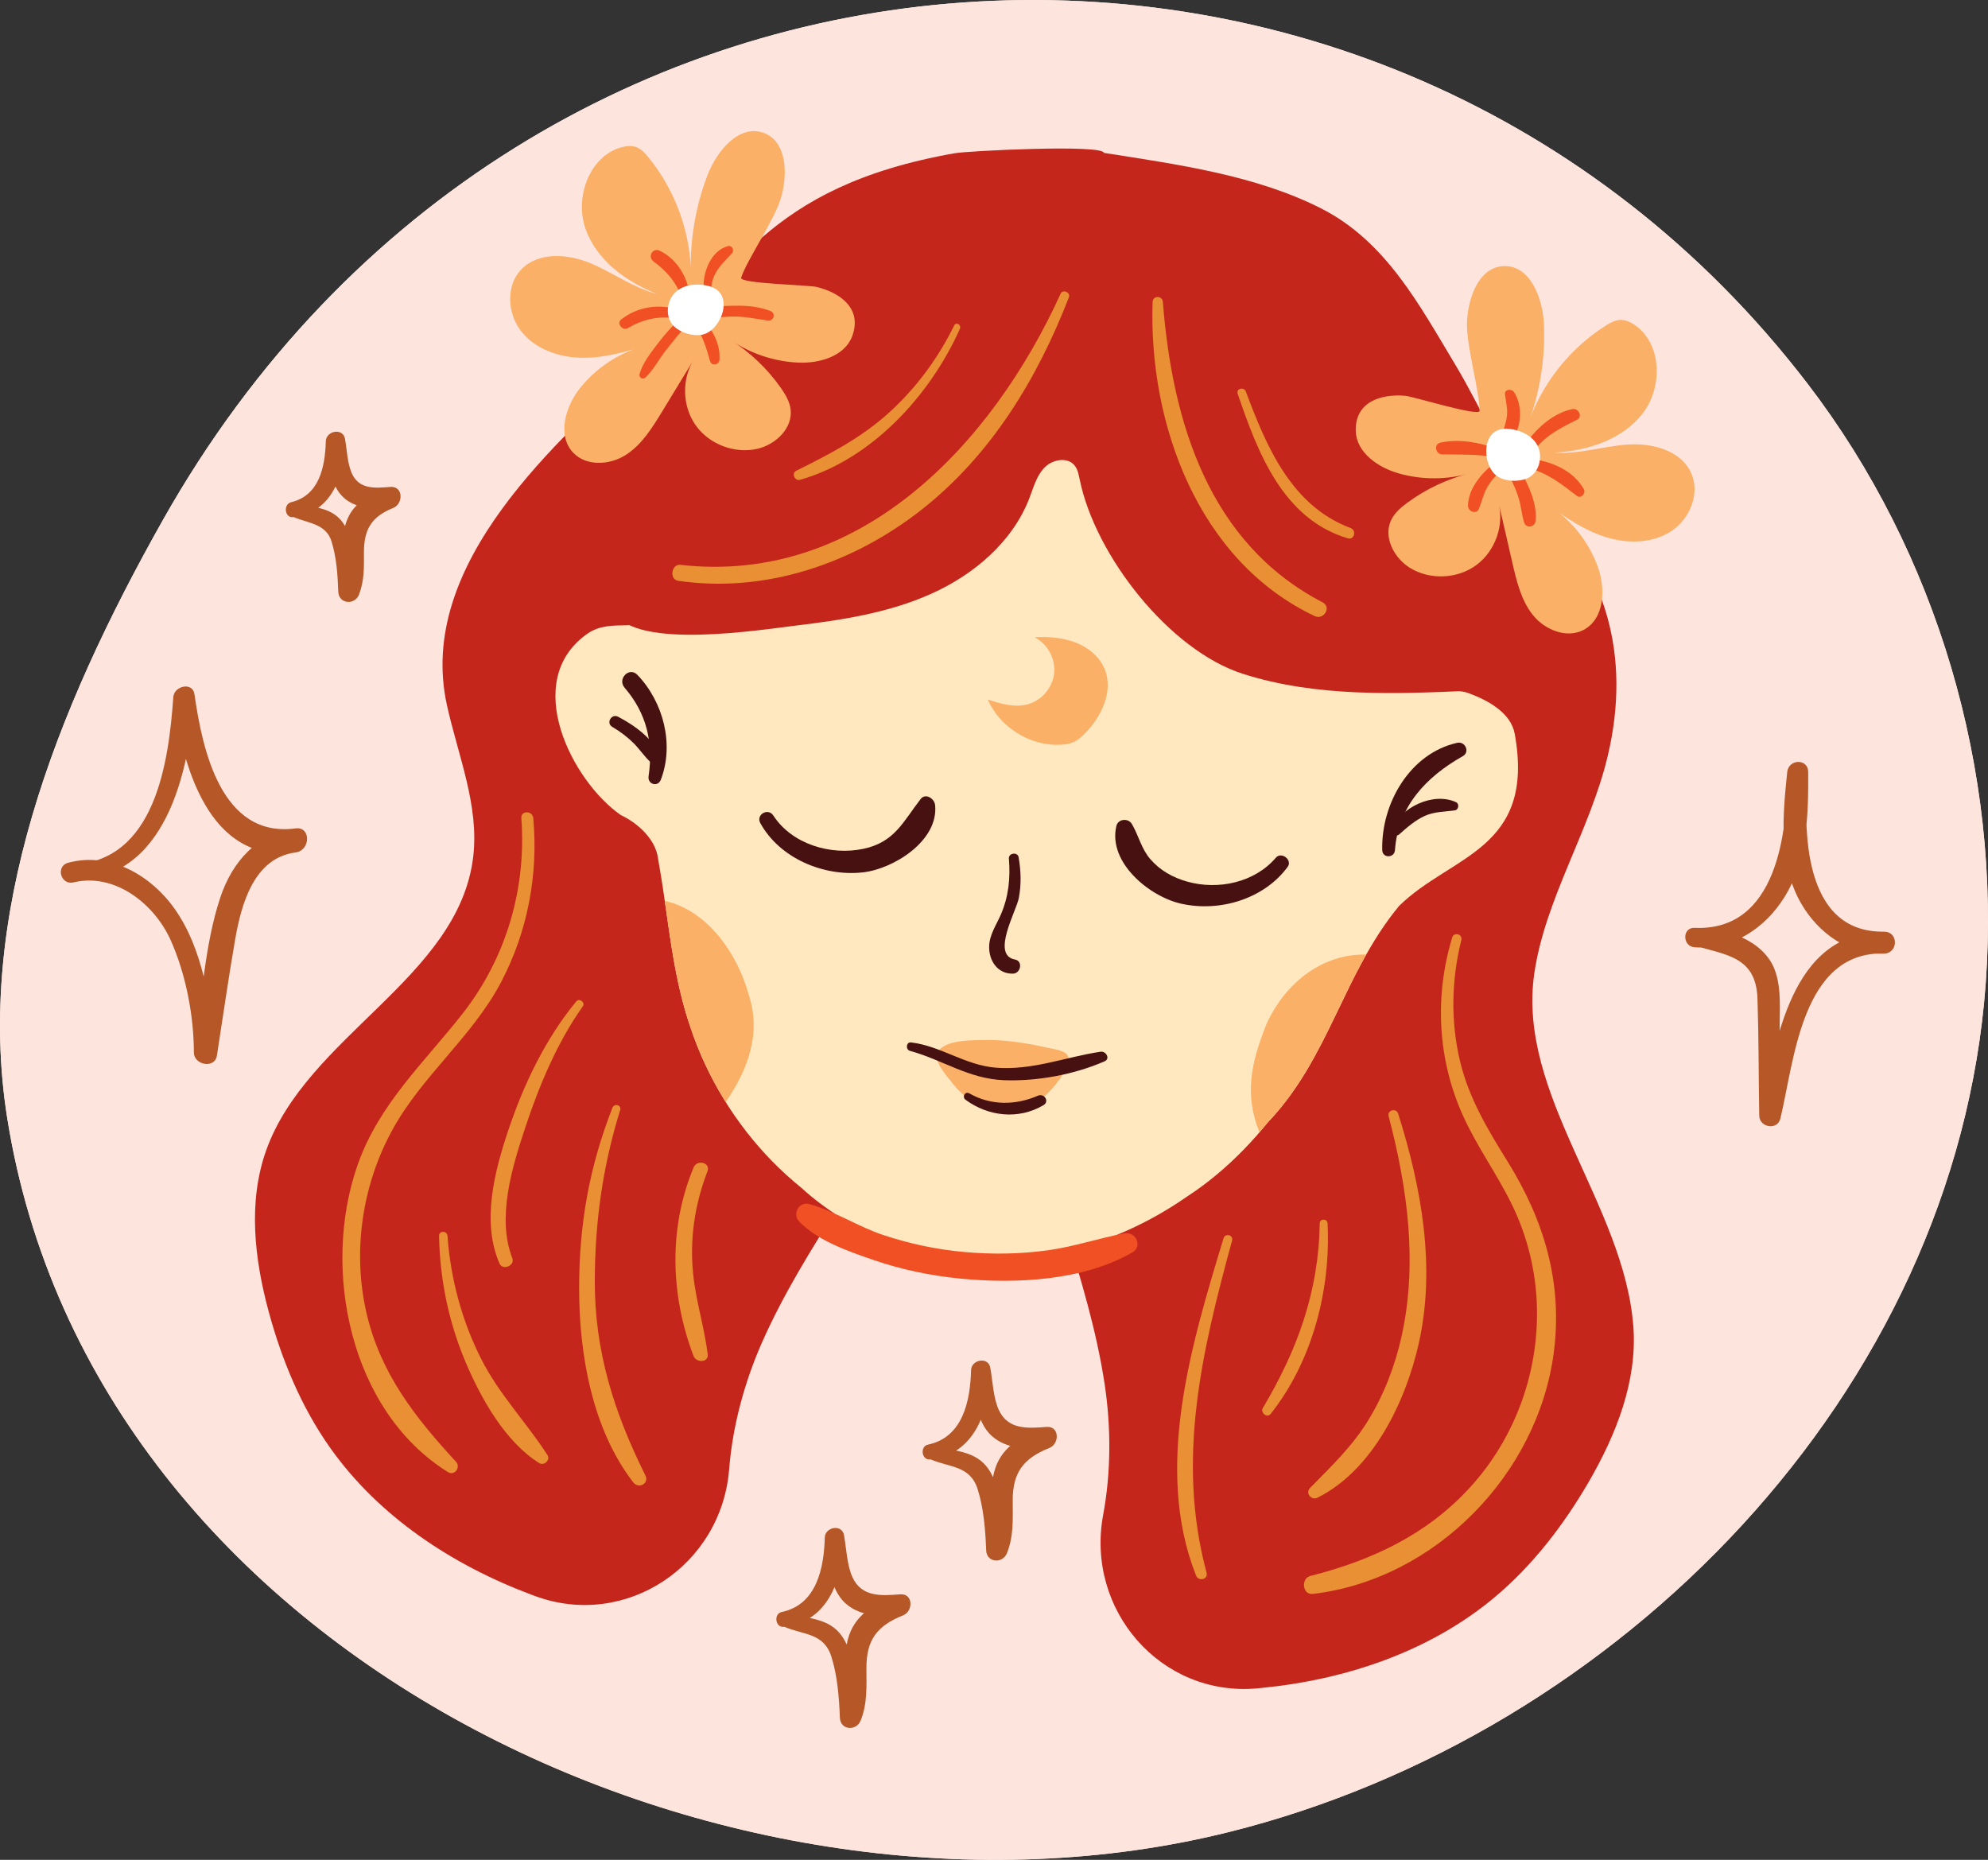 <?xml version="1.0" encoding="utf-8"?>
<!-- Generator: Adobe Illustrator 26.1.0, SVG Export Plug-In . SVG Version: 6.00 Build 0)  -->
<svg version="1.1" xmlns="http://www.w3.org/2000/svg" xmlns:xlink="http://www.w3.org/1999/xlink" x="0px" y="0px"
	 viewBox="0 0 453.19 423.97" style="enable-background:new 0 0 453.19 423.97;" xml:space="preserve">
<rect x="0" y="0" width="453.19" height="423.97" fill="#333333" stroke="none"/>
<style type="text/css">
	.st0{fill:#FFFFFF;}
	.st1{fill:#FDE5DE;}
	.st2{fill:#F36E39;}
	.st3{fill:#FFE8BF;}
	.st4{fill:#481111;}
	.st5{fill:#D25C4A;}
	.st6{fill:#FEBC11;}
	.st7{fill:#B55727;}
	.st8{fill:#FBB067;}
	.st9{fill:#F05023;}
	.st10{fill:#C5261C;}
	.st11{fill:#E98F34;}
	.st12{clip-path:url(#SVGID_00000106853901011651518240000002197369616096642463_);}
	.st13{clip-path:url(#SVGID_00000018234732067992145590000003476162633697195407_);}
	.st14{fill:#E7A835;}
	.st15{clip-path:url(#SVGID_00000014614088721223260390000006772760183697274540_);}
	.st16{clip-path:url(#SVGID_00000091005087109167202860000004010434138481411978_);}
	.st17{clip-path:url(#SVGID_00000098217310286474735000000011748242996709033347_);}
	.st18{clip-path:url(#SVGID_00000026160275635183614620000015580319887601003651_);}
	.st19{clip-path:url(#SVGID_00000149374672300409099000000015375579932520924062_);}
	.st20{clip-path:url(#SVGID_00000026153428661841027160000000612816752098052775_);}
	.st21{fill:#F3CFDB;}
	.st22{fill:#684380;}
	.st23{fill:#C66AAA;}
	.st24{clip-path:url(#SVGID_00000080896042273719854140000016648638260070230457_);}
	.st25{clip-path:url(#SVGID_00000163764780464636170640000013685528800203769777_);}
	.st26{clip-path:url(#SVGID_00000145032448469290305770000008209098581886820535_);}
	.st27{clip-path:url(#SVGID_00000161603733728460739520000015251373288667324804_);}
</style>
<g id="Bg">
</g>
<g id="Graphic">
	<g id="Virgo_00000176728054402331795060000011900795251226446752_">
		<path id="Circle_00000156560886181374088070000002361888283805235375_" class="st1" d="M1.64,254.82
			c-7.3-46.04,10.79-92.44,35.46-136.21C120.33-29.1,315.8-38.11,412.05,87.46c29.59,38.6,44.16,88.24,40.62,136.72
			c-6.82,93.42-83.7,171.33-172.57,193.46C167.15,445.78,21.19,378.1,1.64,254.82z"/>
		<g id="Woman_00000180349314019799253800000002083090214641337997_">
			<path class="st10" d="M248.73,58.84c0.39-4.38,3.57-20.16,2.93-23.99c-0.33-1.99-30.97-0.46-34.02,0.08
				c-43.29,7.65-50.41,28.02-70.17,46.53c-20.2,18.92-52.75,46.9-45.58,79.31c2.54,11.49,7.38,22.89,5.98,34.58
				c-3.31,27.58-37.95,40.79-47.22,66.97c-4.16,11.74-2.64,24.76,0.63,36.78c2.99,11,7.43,21.7,14.03,31.01
				c11.1,15.66,27.86,26.68,45.84,33.42c0.29,0.11,0.58,0.22,0.87,0.32c20.66,7.58,42.46-6.99,44.2-28.93
				c0.78-9.89,3.51-19.86,7.46-28.83c9.73-22.07,25.6-40.97,35.71-62.86c7.56-16.38,11.74-34.09,15.75-51.68
				C235.08,147.83,244.78,103.59,248.73,58.84z"/>
			<path class="st10" d="M372.34,302.34c-2.12-27.81-26.57-52.8-22.58-80.42c2.47-17.04,12.77-32.69,16.77-49.7
				c5.43-23.11-0.71-42.16-15.33-57.43c-8.2-8.57-13.31-21.46-19.39-31.56c-8.2-13.63-15.82-28.12-30.45-35.62
				c-15.08-7.72-33.19-10.15-49.69-12.76c-1.55,2.98-7.17,17.41-7.83,21.15c-7.87,44.44-10.05,89.88-11.84,134.89
				c-0.72,18.11-1.31,36.38,1.72,54.24c4.05,23.88,14.44,46.33,18.08,70.28c1.48,9.73,1.51,20.11-0.32,29.91
				c-4.05,21.74,13.2,41.55,35.12,39.56c0.31-0.03,0.62-0.06,0.93-0.09c19.11-1.86,38.18-8.2,52.98-20.5
				c8.79-7.31,15.88-16.54,21.64-26.43C368.42,327.05,373.29,314.81,372.34,302.34z"/>
			<path class="st3" d="M150.76,139.75c-4.49,5.05-11.31,0.8-16.9,4.74c-15.25,10.77-3.37,33.69,7.68,41.32
				c4.01,1.9,7.96,5.62,8.47,9.92c1.97,10.8,2.77,21.5,5.48,32.06c0.54,2.11,1.16,4.22,1.88,6.32c3.77,11.4,10.23,21.98,18.62,30.57
				c2.1,2.15,4.32,4.17,6.65,6.06c11.75,10.7,26.98,16.16,42.47,16.45c3.1,0.06,6.21-0.09,9.31-0.44
				c10.41-1.21,20.41-4.63,29.44-9.74c2.26-1.28,4.46-2.66,6.59-4.14c4.77-3.09,9.09-6.73,13.03-10.77
				c1.97-2.02,3.84-4.15,5.63-6.35c13.89-14.57,17.13-33.89,29.84-49.24c11.79-11.62,31.14-12.74,26.35-39.23
				c-0.87-4.8-6.08-7.65-10.63-9.31c-2.79-1.02-9.62-0.29-11.07-2.57c-2.94-4.63-3.5-18.05-4.13-23.28
				c-3.86-32.18-30.35-52.54-60.5-59.17c-21.52-4.73-46.51-4.83-67.01,4.88c-11.78,5.58-21.11,15.32-27.31,26.68
				c-2.75,5.03-5.21,10.22-7.14,15.61c-2.39,6.66-1.77,13.86-6.61,19.51C150.84,139.66,150.8,139.71,150.76,139.75z"/>
			<g>
				<path class="st9" d="M182.17,278.44c4.25,4.43,11.22,6.8,16.93,8.78c6.37,2.2,13.03,3.57,19.73,4.24
					c12.55,1.26,28.17,0.51,39.32-5.97c2.42-1.41,0.73-4.81-1.82-4.33c-5.83,1.1-11.44,3.01-17.34,3.84
					c-6.4,0.9-12.92,0.98-19.35,0.39c-6.17-0.56-12.26-1.87-18.14-3.8c-5.84-1.92-11.16-5.49-17.02-7.11
					C182.16,273.84,180.55,276.75,182.17,278.44L182.17,278.44z"/>
			</g>
			<path class="st10" d="M181.32,142.62c10.59-1.26,21.3-2.91,31.03-7.29c9.73-4.38,18.49-11.83,22.32-21.79
				c0.93-2.43,1.62-5.08,3.43-6.95c1.81-1.87,5.26-2.5,6.88-0.47c0.72,0.9,0.92,2.1,1.16,3.23c3.53,17.28,20.4,38.9,37.2,44.26
				s34.85,4.61,52.47,3.82c1.52-7.72-2.18-24.46-5.04-31.79c-6.32-16.23-15.02-31.53-25.76-45.25c-3.63-4.64-7.55-9.15-12.38-12.52
				c-5.53-3.85-12.03-6.05-18.52-7.86c-23.54-6.6-48.64-8.85-72.53-3.65c-5.91,1.29-11.76,3.03-17.21,5.66
				c-14.13,6.81-24.97,19.31-31.99,33.34c-3.71,7.43-17.14,36.59-12.23,44.41C145.39,148.09,173.35,143.57,181.32,142.62z"/>
			<g>
				<path class="st11" d="M118.85,186.48c1.18,16.04-3.43,31.86-13.38,44.56c-8.9,11.36-19.09,20.61-23.98,34.61
					c-8.24,23.61-1.78,55.99,20.65,69.94c1.49,0.92,2.95-1.13,1.82-2.36c-9.31-10.1-17.2-20.11-20.39-33.82
					c-3.28-14.08-1.03-29.3,5.93-41.94c6.76-12.29,18.21-21.16,24.75-33.62c6.03-11.49,8.48-24.46,7.32-37.35
					C121.41,184.76,118.72,184.72,118.85,186.48L118.85,186.48z"/>
			</g>
			<g>
				<path class="st11" d="M100.09,281.74c0.19,9.96,2.2,19.71,6.1,28.89c3.49,8.2,8.97,18.03,16.73,22.89
					c1.14,0.71,2.6-0.72,1.86-1.86c-4.86-7.53-10.98-13.76-15.09-21.88c-4.43-8.76-6.96-18.27-7.68-28.04
					C101.92,280.52,100.06,280.49,100.09,281.74L100.09,281.74z"/>
			</g>
			<g>
				<path class="st11" d="M131.39,228.26c-7.02,8.48-11.99,18.9-15.48,29.29c-3.16,9.4-6.2,20.95-2.03,30.5
					c0.71,1.64,3.57,0.46,2.91-1.23c-3.58-9.24-0.06-20.69,2.9-29.63c3.18-9.63,7.28-19.47,13.17-27.79
					C133.47,228.53,132.07,227.44,131.39,228.26L131.39,228.26z"/>
			</g>
			<g>
				<path class="st11" d="M139.61,252.53c-5.29,13.54-7.58,26.52-7.59,41.07c-0.01,15.02,2.95,32.16,12.34,44.32
					c1.23,1.59,3.69,0.28,2.75-1.61c-7.11-14.3-11.58-28.26-11.52-44.41c0.05-13.51,1.8-25.97,5.79-38.88
					C141.72,251.87,140.03,251.46,139.61,252.53L139.61,252.53z"/>
			</g>
			<g>
				<path class="st11" d="M158.11,266.14c-5.73,13.81-5.29,29.08,0,42.99c0.6,1.57,3.47,1.55,3.22-0.44
					c-0.77-6.14-2.67-12.03-3.31-18.2c-0.83-8.11,0.35-15.88,3.25-23.48C162.03,265.01,158.9,264.23,158.11,266.14L158.11,266.14z"
					/>
			</g>
			<g>
				<path class="st11" d="M331.05,213.71c-4.09,13.49-3.33,27.88,2.52,40.76c3.17,6.98,7.71,13.21,11.07,20.08
					c3.56,7.27,5.5,15.23,5.72,23.32c0.41,15.16-5.04,30.02-15.27,41.22c-9.85,10.78-22.43,16.63-36.37,20.16
					c-2.21,0.56-1.83,4.38,0.55,4.1c27.96-3.3,51.26-27.3,54.92-54.92c2.1-15.86-2.14-30.16-10.46-43.56
					c-4.53-7.29-8.86-14.46-10.88-22.89c-2.19-9.11-1.99-18.62,0.28-27.69C333.47,212.94,331.45,212.38,331.05,213.71L331.05,213.71
					z"/>
			</g>
			<g>
				<path class="st11" d="M316.56,254.47c4.29,16.25,6.63,33.39,2.98,50.01c-1.49,6.76-3.97,13.29-7.58,19.21
					c-3.66,6-8.46,10.55-13.32,15.51c-1.15,1.18,0.3,2.91,1.7,2.21c12.65-6.3,20.11-21.94,23.07-35.08
					c3.94-17.49,0.63-35.65-4.68-52.46C318.29,252.5,316.18,253.06,316.56,254.47L316.56,254.47z"/>
			</g>
			<g>
				<path class="st11" d="M300.85,278.89c-0.24,15.54-5.09,28.85-12.96,42.07c-0.63,1.06,0.96,2.39,1.77,1.36
					c9.52-12.02,13.72-28.27,12.98-43.43C302.57,277.75,300.86,277.74,300.85,278.89L300.85,278.89z"/>
			</g>
			<g>
				<path class="st11" d="M278.93,282.26c-7.27,23.98-15.98,52.3-6.28,76.89c0.57,1.45,2.82,0.92,2.4-0.66
					c-6.95-25.85-1.05-50.5,5.82-75.7C281.22,281.54,279.31,281.02,278.93,282.26L278.93,282.26z"/>
			</g>
			<g>
				<path class="st11" d="M241.79,66.94c-15.63,34.33-45.74,66.46-86.7,61.82c-2.05-0.23-2.56,3.34-0.49,3.64
					c19.85,2.9,39.8-3.91,55.41-16.15c15.89-12.46,26.46-29.88,33.67-48.51C244.09,66.65,242.28,65.88,241.79,66.94L241.79,66.94z"
					/>
			</g>
			<g>
				<path class="st11" d="M217.53,74.17c-3.7,7.56-8.69,14.3-14.93,19.95c-6.37,5.76-13.49,9.41-21.09,13.2
					c-1.15,0.57-0.34,2.4,0.87,2.06c16.37-4.66,29.71-19.33,36.45-34.45C219.21,74.06,217.96,73.29,217.53,74.17L217.53,74.17z"/>
			</g>
			<g>
				<path class="st11" d="M262.75,68.84c-0.94,27.79,10.41,59.04,36.95,71.6c2.07,0.98,3.9-2.03,1.82-3.12
					c-26.01-13.52-34.27-41.14-36.43-68.48C264.98,67.35,262.81,67.32,262.75,68.84L262.75,68.84z"/>
			</g>
			<g>
				<path class="st11" d="M282.15,89.76c4.54,13.33,10.26,28.5,25.07,32.95c1.53,0.46,2.09-1.81,0.65-2.35
					c-13.5-5.04-19.18-18.59-23.87-31.11C283.57,88.11,281.74,88.57,282.15,89.76L282.15,89.76z"/>
			</g>
			<g>
				<path class="st4" d="M173.33,187.65c4.42,8.01,14.42,12.21,23.35,11.22c7-0.77,17.32-7.2,16.49-15.35
					c-0.14-1.44-2.16-2.84-3.3-1.37c-4.01,5.16-5.9,9.85-13.07,11.35c-7.44,1.56-16.24-1.04-20.51-7.59
					C175.1,184.06,172.25,185.7,173.33,187.65L173.33,187.65z"/>
			</g>
			<g>
				<path class="st4" d="M290.84,195.53c-4.83,5.66-13.13,7.42-20.17,5.45c-3.27-0.91-6.2-2.54-8.44-5.13
					c-2.06-2.38-2.66-5.39-4.21-8.02c-0.82-1.39-3.14-1.19-3.53,0.46c-1.97,8.34,7.56,16.11,14.79,17.72
					c8.78,1.96,18.87-1.07,24.26-8.4C294.7,196.05,292.11,194.04,290.84,195.53L290.84,195.53z"/>
			</g>
			<g>
				<path class="st4" d="M150.65,177.73c3.1-8.09,0.54-17.75-5.35-23.89c-1.86-1.94-4.63,0.93-2.92,2.92
					c5.07,5.89,6.6,12.59,5.47,20.2C147.58,178.8,149.98,179.51,150.65,177.73L150.65,177.73z"/>
			</g>
			<g>
				<path class="st4" d="M318,193.79c0.71-9.99,7.16-16.73,15.47-21.42c1.69-0.95,0.52-3.45-1.28-3.04
					c-10.85,2.43-17.37,13.93-17.09,24.47C315.15,195.68,317.87,195.64,318,193.79L318,193.79z"/>
			</g>
			<g>
				<path class="st4" d="M229.99,195.7c0.37,4.49-0.06,8.74-1.89,12.91c-1.01,2.3-2.55,4.52-2.61,7.12
					c-0.08,3.33,1.98,6.32,5.44,6.22c1.77-0.05,2.33-2.87,0.44-3.22c-5.47-1.01,0.29-10.94,0.88-14.01c0.6-3.13,0.5-6.2-0.05-9.33
					C231.98,194.16,229.89,194.44,229.99,195.7L229.99,195.7z"/>
			</g>
			<path class="st8" d="M242.86,240.05c2.6,1.79-2.41,7.6-4.17,9.32c-2.07,2.03-4.76,3.43-7.66,3.75c-0.72,0.08-1.44,0.09-2.16,0.04
				c-4.37-0.29-8.48-2.17-11.24-5.63c-1.75-2.19-4.89-5.53-3.89-7.58c1.48-3.01,8.04-2.81,10.76-2.86c3.21-0.06,6.41,0.28,9.56,0.81
				c1.62,0.27,3.23,0.6,4.84,0.96C240.19,239.16,241.76,239.29,242.86,240.05z"/>
			<g>
				<path class="st4" d="M207.43,239.55c7.51,2.07,13.36,6.37,21.4,6.69c7.55,0.29,16.08-1.28,22.99-4.31
					c1.35-0.59,0.29-2.37-0.92-2.18c-8.07,1.21-15.5,4.29-23.85,3.64c-7.01-0.54-12.55-4.94-19.36-5.76
					C206.57,237.48,206.39,239.26,207.43,239.55L207.43,239.55z"/>
			</g>
			<g>
				<path class="st4" d="M220.1,250.7c5.24,3.84,12.1,4.59,17.78,1.23c1.42-0.84,0.18-2.78-1.26-2.16
					c-5.12,2.22-10.76,2.28-15.66-0.53C219.99,248.69,219.25,250.07,220.1,250.7L220.1,250.7z"/>
			</g>
			<path class="st8" d="M235.83,145.26c2.95,1.49,4.82,4.9,4.48,8.19c-0.34,3.29-2.85,6.25-6.05,7.11c-2.99,0.8-6.15-0.13-9.09-1.1
				c2.75,6.32,9.59,10.61,16.48,10.32c1.17-0.05,2.35-0.22,3.39-0.76c0.8-0.41,1.48-1.03,2.12-1.66c3.93-3.9,6.79-9.84,4.62-14.94
				c-1.21-2.85-3.84-4.93-6.74-6.01c-2.9-1.09-6.06-1.28-9.15-1.16L235.83,145.26z"/>
			<g>
				<path class="st4" d="M139.57,165.7c1.77,1.04,3.4,2.25,4.86,3.7c1.39,1.38,2.47,3.08,3.92,4.38c0.89,0.8,2.6,0.04,2.15-1.25
					c-1.41-4.08-5.93-7.22-9.59-9.14C139.4,162.6,138.08,164.83,139.57,165.7L139.57,165.7z"/>
			</g>
			<g>
				<path class="st4" d="M331.94,182.87c-5.25-2.42-12.67,1.2-14.78,6.29c-0.45,1.08,1.08,1.69,1.8,1.05c1.78-1.58,3.62-3.2,5.8-4.2
					c2.25-1.03,4.55-0.93,6.93-1.29C332.53,184.59,332.7,183.22,331.94,182.87L331.94,182.87z"/>
			</g>
			<path class="st8" d="M334.41,73.73c0.15-5.73,2.68-12.87,8.41-13.07c5.93-0.21,8.86,7.19,9.13,13.12
				c0.36,7.93-0.93,15.94-3.78,23.35c3.1-9.41,9.56-17.67,17.95-22.94c1-0.63,2.09-1.23,3.27-1.27c1.11-0.03,2.18,0.45,3.11,1.06
				c6.35,4.17,6.64,14.17,2.02,20.2c-4.62,6.03-12.58,8.59-20.16,9.01c5.57,0.4,11.05-1.46,16.63-1.85
				c5.57-0.4,12.03,1.27,14.45,6.31c2.24,4.66-0.15,10.64-4.48,13.46c-4.33,2.82-10.01,2.87-14.94,1.32
				c-4.93-1.55-9.26-4.54-13.44-7.58c5.28,3.28,9.43,8.35,11.6,14.17c1.9,5.09,1.64,12.02-3.17,14.57
				c-3.82,2.02-8.76,0.05-11.49-3.29c-2.73-3.35-3.77-7.72-4.74-11.93c-1.06-4.63-2.04-8.87-3.18-13.86
				c1.36,5.18-0.72,11.09-5.03,14.29c-4.3,3.19-10.56,3.47-15.13,0.67c-3.65-2.24-6.16-7.03-4.32-10.89
				c0.78-1.65,2.22-2.89,3.69-3.97c4.29-3.17,9.2-5.48,14.38-6.75c-5.29,1.54-11.01,1.57-16.32,0.06c-4.73-1.34-9.67-4.75-9.81-9.67
				c-0.19-6.6,5.63-8.49,11.24-8.03c1.85,0.15,16.99,4.85,16.99,3.44C337.33,89.47,334.28,78.85,334.41,73.73z"/>
			<path class="st8" d="M177.96,45.35c1.67-5.48,1.51-13.05-3.85-15.05c-5.56-2.07-10.67,4.03-12.8,9.56
				c-2.85,7.41-4.15,15.42-3.78,23.35c0.03-9.91-3.5-19.79-9.79-27.44c-0.75-0.91-1.59-1.83-2.7-2.24
				c-1.05-0.38-2.21-0.26-3.29,0.02c-7.34,1.95-10.78,11.35-8.3,18.53s9.22,12.12,16.29,14.91c-5.42-1.38-10.03-4.87-15.19-7.01
				c-5.16-2.14-11.82-2.59-15.7,1.42c-3.59,3.71-3.21,10.15,0.01,14.19c3.22,4.04,8.59,5.89,13.76,5.97s10.22-1.39,15.14-2.95
				c-6.05,1.45-11.58,4.95-15.48,9.79c-3.41,4.23-5.35,10.89-1.59,14.82c2.98,3.12,8.3,2.82,11.94,0.5
				c3.64-2.32,6.01-6.13,8.26-9.82c2.47-4.06,4.73-7.77,7.4-12.15c-2.92,4.49-2.81,10.75,0.26,15.14c3.07,4.39,8.93,6.63,14.14,5.41
				c4.17-0.97,8.06-4.72,7.54-8.97c-0.22-1.81-1.2-3.44-2.25-4.94c-3.07-4.36-7-8.1-11.51-10.94c4.53,3.13,9.96,4.96,15.46,5.21
				c4.92,0.22,10.68-1.46,12.36-6.08c2.27-6.2-2.66-9.83-8.13-11.17c-1.8-0.44-17.65-0.76-17.21-2.1
				C170.23,59.36,176.47,50.24,177.96,45.35z"/>
			<g>
				<path class="st9" d="M344.34,100.51c2.6-2.65,2.86-8.16,0.77-11.16c-0.54-0.78-2.19-0.63-2.03,0.55
					c0.2,1.56,0.59,3.06,0.47,4.65c-0.13,1.73-0.78,3.18-1.15,4.83C342.14,100.48,343.49,101.37,344.34,100.51L344.34,100.51z"/>
			</g>
			<g>
				<path class="st9" d="M349.47,103c2.65-3.62,6.1-5.36,10-7.3c1.42-0.71,0.38-2.73-1.03-2.44c-4.59,0.93-8.57,4.73-11.07,8.51
					C346.5,103.1,348.56,104.23,349.47,103L349.47,103z"/>
			</g>
			<g>
				<path class="st9" d="M348.45,106.71c4.37,1.1,7.53,3.67,11.04,6.34c0.96,0.73,2.08-0.65,1.56-1.56
					c-2.47-4.34-7.55-6.39-12.3-6.92C347.51,104.42,347.28,106.41,348.45,106.71L348.45,106.71z"/>
			</g>
			<g>
				<path class="st9" d="M344.19,108.78c0.89,1.66,1.62,3.37,2.13,5.19c0.47,1.68,0.6,3.45,1.12,5.11c0.47,1.5,2.47,1.1,2.62-0.35
					c0.39-3.83-1.58-8.11-3.44-11.36C345.72,105.78,343.33,107.18,344.19,108.78L344.19,108.78z"/>
			</g>
			<g>
				<path class="st9" d="M340.91,105.4c-2.99,2.19-6.32,6.04-6.25,9.99c0.02,1.2,1.9,1.92,2.44,0.66c0.68-1.57,0.99-3.24,1.82-4.76
					c0.87-1.58,2.02-2.91,3.4-4.06C343.32,106.39,341.98,104.62,340.91,105.4L340.91,105.4z"/>
			</g>
			<g>
				<path class="st9" d="M341.1,102.25c-4.02-1.45-8.5-2.24-12.74-1.35c-1.54,0.32-1.13,2.64,0.36,2.67c4,0.09,7.87-0.07,11.85,0.6
					C341.83,104.39,342.32,102.69,341.1,102.25L341.1,102.25z"/>
			</g>
			<path class="st0" d="M345.05,97.93c-1.49-0.3-3.17-0.33-4.4,0.58c-2.89,2.13-2.13,7.95,0.5,9.93c1.84,1.39,5.25,1.51,7.3,0.45
				c1.27-0.65,2.14-1.96,2.46-3.36C351.86,101.43,348.85,98.7,345.05,97.93z"/>
			<g>
				<path class="st9" d="M155.48,72.21c-2.03,1.9-3.86,3.88-5.53,6.1c-1.59,2.12-3.45,4.39-4.16,6.98
					c-0.21,0.78,0.76,1.32,1.33,0.78c1.88-1.78,3.13-4.24,4.73-6.28c1.63-2.08,3.32-4.13,5.07-6.12
					C157.79,72.67,156.45,71.3,155.48,72.21L155.48,72.21z"/>
			</g>
			<g>
				<path class="st9" d="M154.31,70.55c-4.33-1.38-9.12-0.53-12.71,2.28c-1.14,0.89,0.32,2.66,1.52,1.97
					c3.48-2.02,6.91-2.8,10.92-2.27C155.21,72.67,155.34,70.88,154.31,70.55L154.31,70.55z"/>
			</g>
			<g>
				<path class="st9" d="M157.16,66.74c-0.63-3.96-3.06-7.79-6.74-9.57c-1.66-0.8-2.88,1.37-1.43,2.44
					c2.75,2.02,4.97,4.44,6.19,7.68C155.66,68.53,157.37,68.04,157.16,66.74L157.16,66.74z"/>
			</g>
			<g>
				<path class="st9" d="M162.16,65.44c0.32-3.44,2.49-5.32,4.69-7.69c0.65-0.7,0.02-1.92-0.95-1.64c-3.8,1.09-5.58,5.69-5.51,9.33
					C160.41,66.6,162.06,66.56,162.16,65.44L162.16,65.44z"/>
			</g>
			<g>
				<path class="st9" d="M161.79,72.47c1.63-0.01,3.24-0.26,4.86-0.31c2.82-0.08,5.55,0.48,8.32,0.91c1.44,0.22,2-1.68,0.61-2.2
					c-4.68-1.74-8.98-1.08-13.79-0.99C160.12,69.9,160.12,72.48,161.79,72.47L161.79,72.47z"/>
			</g>
			<g>
				<path class="st9" d="M158.83,74.68c1.54,2.38,2.26,4.93,3.03,7.62c0.35,1.23,2.06,0.91,2.15-0.29c0.24-3.27-1.29-6.31-3.36-8.74
					C159.8,72.27,158.11,73.58,158.83,74.68L158.83,74.68z"/>
			</g>
			<path class="st0" d="M160.23,64.95c1.51,0.19,3.12,0.69,3.99,1.94c2.07,2.94-0.48,8.22-3.61,9.26c-2.19,0.73-5.45-0.22-7.07-1.87
				c-1-1.02-1.41-2.54-1.28-3.96C152.66,66.12,156.39,64.48,160.23,64.95z"/>
			<path class="st8" d="M170.66,226.7c-2.51-9.21-9.29-19.13-19.12-21.34c1.09,7.54,2.05,15.02,3.95,22.43
				c0.54,2.11,1.16,4.22,1.88,6.32c1.98,5.99,4.71,11.75,8.06,17.11C170.5,243.87,173.62,235.56,170.66,226.7z"/>
			<path class="st8" d="M288.71,233.45c-3.53,8.83-5.08,15.98-1.61,24.64c0.67-0.78,1.34-1.55,1.99-2.35
				c10.69-11.22,15.08-25.26,22.33-38.13C301.78,217.35,293.12,223.74,288.71,233.45z"/>
		</g>
		<g id="Sparkle_star_00000127738798448437152510000007960741256976370588_">
			<g>
				<path class="st7" d="M386.3,215.94c8.53,0.66,15.99-4.27,20.43-11.34c5.3-8.44,5.53-18.98,5.47-28.61c-0.02-3.14-4.47-3-4.78,0
					c-1.03,9.97-2.06,20.87,3.16,29.94c3.93,6.82,10.93,11.85,18.99,11.45c3.18-0.16,3.22-4.98,0-4.98
					c-21.74,0.05-24.55,25.42-28.44,41.29c1.61,0.22,3.22,0.44,4.82,0.65c-0.08-6.34-0.17-12.69-0.26-19.03
					c-0.06-4.56,0.54-9.91-1.13-14.27c-2.61-6.85-11.46-9.68-18.2-9.48c-2.22,0.07-2.68,3.22-0.52,3.87
					c7.67,2.31,14.48,2.56,14.8,12.26c0.29,8.87,0.25,17.77,0.4,26.64c0.05,2.71,4.16,3.41,4.82,0.65
					c3.18-13.19,4.85-38.19,23.71-37.62c0-1.66,0-3.32,0-4.98c-18.73,0.33-18.54-23.45-17.38-36.41c-1.59,0-3.19,0-4.78,0
					c0.11,13.75-2.34,36.38-21.12,35.54C383.44,211.41,383.5,215.73,386.3,215.94L386.3,215.94z"/>
			</g>
			<g>
				<path class="st7" d="M66.84,117.89c8.94-1.1,11.53-9.37,11.88-17.29c-1.46,0.2-2.92,0.39-4.37,0.59
					c0.69,4.09,0.72,9.39,4.11,12.35c2.86,2.49,6.97,2.52,10.54,2.33c-0.22-1.6-0.43-3.19-0.65-4.79c-3.75,1.53-7.44,3.26-9.13,7.19
					c-2.2,5.1-0.05,10.8-2.02,15.96c1.58,0.21,3.16,0.43,4.74,0.64c-0.42-4.82-0.85-10.58-3.24-14.88
					c-2.33-4.18-6.44-4.22-10.67-5.15c-1.68-0.37-3.01,2.17-1.25,2.96c3.37,1.5,7.52,1.51,8.79,5.6c1.15,3.68,1.41,7.64,1.54,11.48
					c0.1,2.83,3.79,3.14,4.74,0.64c1.2-3.13,1.13-6.15,1.11-9.45c-0.02-5.3,1.62-8.24,6.68-10.28c2.32-0.94,2.34-5.01-0.65-4.79
					c-3.23,0.24-7.04,0.7-8.74-2.99c-1.08-2.33-1.15-5.5-1.61-8c-0.47-2.54-4.3-1.83-4.37,0.59c-0.17,5.76-1.42,12.32-7.89,13.88
					C64.53,114.93,64.87,118.13,66.84,117.89L66.84,117.89z"/>
			</g>
			<g>
				<path class="st7" d="M212.02,332.69c10.43-1.17,13.43-11.27,13.8-20.37c-1.46,0.2-2.92,0.39-4.37,0.59
					c0.81,4.73,0.82,11.04,4.7,14.48c3.37,2.99,8.21,2.99,12.43,2.75c-0.22-1.6-0.43-3.19-0.65-4.79c-4.67,1.89-9.24,4.13-11,9.22
					c-2.05,5.92,0.31,12.32-2.03,18.18c1.58,0.21,3.16,0.43,4.74,0.64c-0.46-5.68-0.95-12.55-3.76-17.62
					c-2.77-4.99-7.52-4.81-12.52-6.07c-1.7-0.43-2.98,2.19-1.25,2.96c4.31,1.91,9.06,1.33,10.78,6.88
					c1.38,4.46,1.74,9.23,1.92,13.87c0.11,2.86,3.76,3.1,4.74,0.64c1.56-3.89,1.32-7.81,1.31-11.92c-0.02-6.47,2.41-9.67,8.37-12.06
					c2.32-0.93,2.34-5.01-0.65-4.79c-4.27,0.32-8.81,0.72-10.92-3.94c-1.25-2.77-1.37-6.61-1.92-9.59
					c-0.47-2.54-4.31-1.83-4.37,0.59c-0.19,6.97-1.85,15.3-9.81,16.97C209.67,329.67,210.06,332.9,212.02,332.69L212.02,332.69z"/>
			</g>
			<g>
				<path class="st7" d="M178.67,370.85c10.43-1.17,13.43-11.27,13.8-20.37c-1.46,0.2-2.92,0.39-4.37,0.59
					c0.81,4.73,0.82,11.04,4.7,14.48c3.37,2.99,8.21,2.99,12.43,2.75c-0.22-1.6-0.43-3.19-0.65-4.79c-4.67,1.89-9.24,4.13-11,9.22
					c-2.05,5.92,0.31,12.32-2.03,18.18c1.58,0.21,3.16,0.43,4.74,0.64c-0.46-5.68-0.95-12.55-3.76-17.62
					c-2.77-4.99-7.52-4.81-12.52-6.07c-1.7-0.43-2.98,2.19-1.25,2.96c4.31,1.91,9.06,1.33,10.78,6.88
					c1.38,4.46,1.74,9.23,1.92,13.87c0.11,2.86,3.76,3.1,4.74,0.64c1.56-3.89,1.32-7.81,1.31-11.92c-0.02-6.47,2.41-9.67,8.37-12.06
					c2.32-0.93,2.34-5.01-0.65-4.79c-4.27,0.32-8.81,0.72-10.92-3.94c-1.25-2.77-1.37-6.61-1.92-9.59
					c-0.47-2.54-4.31-1.83-4.37,0.59c-0.19,6.97-1.85,15.3-9.81,16.97C176.32,367.84,176.71,371.07,178.67,370.85L178.67,370.85z"/>
			</g>
			<g>
				<path class="st7" d="M16.13,200.72c21.86-0.04,26.85-24.76,28.29-41.81c-1.64,0-3.27,0-4.91,0
					c1.95,15.06,7.82,38.09,27.89,35.41c3.44-0.46,3.5-5.94,0-5.48c-8.77,1.14-14.47,7.6-17.17,15.73
					c-3.63,10.91-4.2,23.32-5.93,34.64c1.72,0,3.44,0,5.16,0c-1.74-10.87-3.12-22.78-9.65-32.03c-5.46-7.73-14.8-13.07-24.29-10.5
					c-2.89,0.78-1.67,5.17,1.23,4.47c9.49-2.27,18.51,4.96,22.2,13.26c3.43,7.73,5.23,17.1,5.25,25.51c0.01,2.9,4.77,3.77,5.25,0.71
					c1.39-8.88,2.64-17.8,4.19-26.65c1.39-7.92,4.26-18.43,13.76-19.66c0-1.83,0-3.66,0-5.48c-17.01,2.27-21.27-18.01-23.07-30.58
					c-0.41-2.89-4.64-1.93-4.82,0.65c-1.05,14.74-4.06,37.64-23.37,38.2C13.81,197.18,13.8,200.73,16.13,200.72L16.13,200.72z"/>
			</g>
		</g>
	</g>
	<g id="Virgo_00000176738993540660190220000012934898082716351648_">
		<path id="Circle_00000104702552661674262000000008480792074873079732_" class="st1" d="M1.64,254.82
			c-7.3-46.04,10.79-92.44,35.46-136.21C120.33-29.1,315.8-38.11,412.05,87.46c29.59,38.6,44.16,88.24,40.62,136.72
			c-6.82,93.42-83.7,171.33-172.57,193.46C167.15,445.78,21.19,378.1,1.64,254.82z"/>
		<g id="Woman_00000019673544536267667880000010843573330704597175_">
			<path class="st10" d="M248.73,58.84c0.39-4.38,3.57-20.16,2.93-23.99c-0.33-1.99-30.97-0.46-34.02,0.08
				c-43.29,7.65-50.41,28.02-70.17,46.53c-20.2,18.92-52.75,46.9-45.58,79.31c2.54,11.49,7.38,22.89,5.98,34.58
				c-3.31,27.58-37.95,40.79-47.22,66.97c-4.16,11.74-2.64,24.76,0.63,36.78c2.99,11,7.43,21.7,14.03,31.01
				c11.1,15.66,27.86,26.68,45.84,33.42c0.29,0.11,0.58,0.22,0.87,0.32c20.66,7.58,42.46-6.99,44.2-28.93
				c0.78-9.89,3.51-19.86,7.46-28.83c9.73-22.07,25.6-40.97,35.71-62.86c7.56-16.38,11.74-34.09,15.75-51.68
				C235.08,147.83,244.78,103.59,248.73,58.84z"/>
			<path class="st10" d="M372.34,302.34c-2.12-27.81-26.57-52.8-22.58-80.42c2.47-17.04,12.77-32.69,16.77-49.7
				c5.43-23.11-0.71-42.16-15.33-57.43c-8.2-8.57-13.31-21.46-19.39-31.56c-8.2-13.63-15.82-28.12-30.45-35.62
				c-15.08-7.72-33.19-10.15-49.69-12.76c-1.55,2.98-7.17,17.41-7.83,21.15c-7.87,44.44-10.05,89.88-11.84,134.89
				c-0.72,18.11-1.31,36.38,1.72,54.24c4.05,23.88,14.44,46.33,18.08,70.28c1.48,9.73,1.51,20.11-0.32,29.91
				c-4.05,21.74,13.2,41.55,35.12,39.56c0.31-0.03,0.62-0.06,0.93-0.09c19.11-1.86,38.18-8.2,52.98-20.5
				c8.79-7.31,15.88-16.54,21.64-26.43C368.42,327.05,373.29,314.81,372.34,302.34z"/>
			<path class="st3" d="M150.76,139.75c-4.49,5.05-11.31,0.8-16.9,4.74c-15.25,10.77-3.37,33.69,7.68,41.32
				c4.01,1.9,7.96,5.62,8.47,9.92c1.97,10.8,2.77,21.5,5.48,32.06c0.54,2.11,1.16,4.22,1.88,6.32c3.77,11.4,10.23,21.98,18.62,30.57
				c2.1,2.15,4.32,4.17,6.65,6.06c11.75,10.7,26.98,16.16,42.47,16.45c3.1,0.06,6.21-0.09,9.31-0.44
				c10.41-1.21,20.41-4.63,29.44-9.74c2.26-1.28,4.46-2.66,6.59-4.14c4.77-3.09,9.09-6.73,13.03-10.77
				c1.97-2.02,3.84-4.15,5.63-6.35c13.89-14.57,17.13-33.89,29.84-49.24c11.79-11.62,31.14-12.74,26.35-39.23
				c-0.87-4.8-6.08-7.65-10.63-9.31c-2.79-1.02-9.62-0.29-11.07-2.57c-2.94-4.63-3.5-18.05-4.13-23.28
				c-3.86-32.18-30.35-52.54-60.5-59.17c-21.52-4.73-46.51-4.83-67.01,4.88c-11.78,5.58-21.11,15.32-27.31,26.68
				c-2.75,5.03-5.21,10.22-7.14,15.61c-2.39,6.66-1.77,13.86-6.61,19.51C150.84,139.66,150.8,139.71,150.76,139.75z"/>
			<g>
				<path class="st9" d="M182.17,278.44c4.25,4.43,11.22,6.8,16.93,8.78c6.37,2.2,13.03,3.57,19.73,4.24
					c12.55,1.26,28.17,0.51,39.32-5.97c2.42-1.41,0.73-4.81-1.82-4.33c-5.83,1.1-11.44,3.01-17.34,3.84
					c-6.4,0.9-12.92,0.98-19.35,0.39c-6.17-0.56-12.26-1.87-18.14-3.8c-5.84-1.92-11.16-5.49-17.02-7.11
					C182.16,273.84,180.55,276.75,182.17,278.44L182.17,278.44z"/>
			</g>
			<path class="st10" d="M181.32,142.62c10.59-1.26,21.3-2.91,31.03-7.29c9.73-4.38,18.49-11.83,22.32-21.79
				c0.93-2.43,1.62-5.08,3.43-6.95c1.81-1.87,5.26-2.5,6.88-0.47c0.72,0.9,0.92,2.1,1.16,3.23c3.53,17.28,20.4,38.9,37.2,44.26
				s34.85,4.61,52.47,3.82c1.52-7.72-2.18-24.46-5.04-31.79c-6.32-16.23-15.02-31.53-25.76-45.25c-3.63-4.64-7.55-9.15-12.38-12.52
				c-5.53-3.85-12.03-6.05-18.52-7.86c-23.54-6.6-48.64-8.85-72.53-3.65c-5.91,1.29-11.76,3.03-17.21,5.66
				c-14.13,6.81-24.97,19.31-31.99,33.34c-3.71,7.43-17.14,36.59-12.23,44.41C145.39,148.09,173.35,143.57,181.32,142.62z"/>
			<g>
				<path class="st11" d="M118.85,186.48c1.18,16.04-3.43,31.86-13.38,44.56c-8.9,11.36-19.09,20.61-23.98,34.61
					c-8.24,23.61-1.78,55.99,20.65,69.94c1.49,0.92,2.95-1.13,1.82-2.36c-9.31-10.1-17.2-20.11-20.39-33.82
					c-3.28-14.08-1.03-29.3,5.93-41.94c6.76-12.29,18.21-21.16,24.75-33.62c6.03-11.49,8.48-24.46,7.32-37.35
					C121.41,184.76,118.72,184.72,118.85,186.48L118.85,186.48z"/>
			</g>
			<g>
				<path class="st11" d="M100.09,281.74c0.19,9.96,2.2,19.71,6.1,28.89c3.49,8.2,8.97,18.03,16.73,22.89
					c1.14,0.71,2.6-0.72,1.86-1.86c-4.86-7.53-10.98-13.76-15.09-21.88c-4.43-8.76-6.96-18.27-7.68-28.04
					C101.92,280.52,100.06,280.49,100.09,281.74L100.09,281.74z"/>
			</g>
			<g>
				<path class="st11" d="M131.39,228.26c-7.02,8.48-11.99,18.9-15.48,29.29c-3.16,9.4-6.2,20.95-2.03,30.5
					c0.71,1.64,3.57,0.46,2.91-1.23c-3.58-9.24-0.06-20.69,2.9-29.63c3.18-9.63,7.28-19.47,13.17-27.79
					C133.47,228.53,132.07,227.44,131.39,228.26L131.39,228.26z"/>
			</g>
			<g>
				<path class="st11" d="M139.61,252.53c-5.29,13.54-7.58,26.52-7.59,41.07c-0.01,15.02,2.95,32.16,12.34,44.32
					c1.23,1.59,3.69,0.28,2.75-1.61c-7.11-14.3-11.58-28.26-11.52-44.41c0.05-13.51,1.8-25.97,5.79-38.88
					C141.72,251.87,140.03,251.46,139.61,252.53L139.61,252.53z"/>
			</g>
			<g>
				<path class="st11" d="M158.11,266.14c-5.73,13.81-5.29,29.08,0,42.99c0.6,1.57,3.47,1.55,3.22-0.44
					c-0.77-6.14-2.67-12.03-3.31-18.2c-0.83-8.11,0.35-15.88,3.25-23.48C162.03,265.01,158.9,264.23,158.11,266.14L158.11,266.14z"
					/>
			</g>
			<g>
				<path class="st11" d="M331.05,213.71c-4.09,13.49-3.33,27.88,2.52,40.76c3.17,6.98,7.71,13.21,11.07,20.08
					c3.56,7.27,5.5,15.23,5.72,23.32c0.41,15.16-5.04,30.02-15.27,41.22c-9.85,10.78-22.43,16.63-36.37,20.16
					c-2.21,0.56-1.83,4.38,0.55,4.1c27.96-3.3,51.26-27.3,54.92-54.92c2.1-15.86-2.14-30.16-10.46-43.56
					c-4.53-7.29-8.86-14.46-10.88-22.89c-2.19-9.11-1.99-18.62,0.28-27.69C333.47,212.94,331.45,212.38,331.05,213.71L331.05,213.71
					z"/>
			</g>
			<g>
				<path class="st11" d="M316.56,254.47c4.29,16.25,6.63,33.39,2.98,50.01c-1.49,6.76-3.97,13.29-7.58,19.21
					c-3.66,6-8.46,10.55-13.32,15.51c-1.15,1.18,0.3,2.91,1.7,2.21c12.65-6.3,20.11-21.94,23.07-35.08
					c3.94-17.49,0.63-35.65-4.68-52.46C318.29,252.5,316.18,253.06,316.56,254.47L316.56,254.47z"/>
			</g>
			<g>
				<path class="st11" d="M300.85,278.89c-0.24,15.54-5.09,28.85-12.96,42.07c-0.63,1.06,0.96,2.39,1.77,1.36
					c9.52-12.02,13.72-28.27,12.98-43.43C302.57,277.75,300.86,277.74,300.85,278.89L300.85,278.89z"/>
			</g>
			<g>
				<path class="st11" d="M278.93,282.26c-7.27,23.98-15.98,52.3-6.28,76.89c0.57,1.45,2.82,0.92,2.4-0.66
					c-6.95-25.85-1.05-50.5,5.82-75.7C281.22,281.54,279.31,281.02,278.93,282.26L278.93,282.26z"/>
			</g>
			<g>
				<path class="st11" d="M241.79,66.94c-15.63,34.33-45.74,66.46-86.7,61.82c-2.05-0.23-2.56,3.34-0.49,3.64
					c19.85,2.9,39.8-3.91,55.41-16.15c15.89-12.46,26.46-29.88,33.67-48.51C244.09,66.65,242.28,65.88,241.79,66.94L241.79,66.94z"
					/>
			</g>
			<g>
				<path class="st11" d="M217.53,74.17c-3.7,7.56-8.69,14.3-14.93,19.95c-6.37,5.76-13.49,9.41-21.09,13.2
					c-1.15,0.57-0.34,2.4,0.87,2.06c16.37-4.66,29.71-19.33,36.45-34.45C219.21,74.06,217.96,73.29,217.53,74.17L217.53,74.17z"/>
			</g>
			<g>
				<path class="st11" d="M262.75,68.84c-0.94,27.79,10.41,59.04,36.95,71.6c2.07,0.98,3.9-2.03,1.82-3.12
					c-26.01-13.52-34.27-41.14-36.43-68.48C264.98,67.35,262.81,67.32,262.75,68.84L262.75,68.84z"/>
			</g>
			<g>
				<path class="st11" d="M282.15,89.76c4.54,13.33,10.26,28.5,25.07,32.95c1.53,0.46,2.09-1.81,0.65-2.35
					c-13.5-5.04-19.18-18.59-23.87-31.11C283.57,88.11,281.74,88.57,282.15,89.76L282.15,89.76z"/>
			</g>
			<g>
				<path class="st4" d="M173.33,187.65c4.42,8.01,14.42,12.21,23.35,11.22c7-0.77,17.32-7.2,16.49-15.35
					c-0.14-1.44-2.16-2.84-3.3-1.37c-4.01,5.16-5.9,9.85-13.07,11.35c-7.44,1.56-16.24-1.04-20.51-7.59
					C175.1,184.06,172.25,185.7,173.33,187.65L173.33,187.65z"/>
			</g>
			<g>
				<path class="st4" d="M290.84,195.53c-4.83,5.66-13.13,7.42-20.17,5.45c-3.27-0.91-6.2-2.54-8.44-5.13
					c-2.06-2.38-2.66-5.39-4.21-8.02c-0.82-1.39-3.14-1.19-3.53,0.46c-1.97,8.34,7.56,16.11,14.79,17.72
					c8.78,1.96,18.87-1.07,24.26-8.4C294.7,196.05,292.11,194.04,290.84,195.53L290.84,195.53z"/>
			</g>
			<g>
				<path class="st4" d="M150.65,177.73c3.1-8.09,0.54-17.75-5.35-23.89c-1.86-1.94-4.63,0.93-2.92,2.92
					c5.07,5.89,6.6,12.59,5.47,20.2C147.58,178.8,149.98,179.51,150.65,177.73L150.65,177.73z"/>
			</g>
			<g>
				<path class="st4" d="M318,193.79c0.71-9.99,7.16-16.73,15.47-21.42c1.69-0.95,0.52-3.45-1.28-3.04
					c-10.85,2.43-17.37,13.93-17.09,24.47C315.15,195.68,317.87,195.64,318,193.79L318,193.79z"/>
			</g>
			<g>
				<path class="st4" d="M229.99,195.7c0.37,4.49-0.06,8.74-1.89,12.91c-1.01,2.3-2.55,4.52-2.61,7.12
					c-0.08,3.33,1.98,6.32,5.44,6.22c1.77-0.05,2.33-2.87,0.44-3.22c-5.47-1.01,0.29-10.94,0.88-14.01c0.6-3.13,0.5-6.2-0.05-9.33
					C231.98,194.16,229.89,194.44,229.99,195.7L229.99,195.7z"/>
			</g>
			<path class="st8" d="M242.86,240.05c2.6,1.79-2.41,7.6-4.17,9.32c-2.07,2.03-4.76,3.43-7.66,3.75c-0.72,0.08-1.44,0.09-2.16,0.04
				c-4.37-0.29-8.48-2.17-11.24-5.63c-1.75-2.19-4.89-5.53-3.89-7.58c1.48-3.01,8.04-2.81,10.76-2.86c3.21-0.06,6.41,0.28,9.56,0.81
				c1.62,0.27,3.23,0.6,4.84,0.96C240.19,239.16,241.76,239.29,242.86,240.05z"/>
			<g>
				<path class="st4" d="M207.43,239.55c7.51,2.07,13.36,6.37,21.4,6.69c7.55,0.29,16.08-1.28,22.99-4.31
					c1.35-0.59,0.29-2.37-0.92-2.18c-8.07,1.21-15.5,4.29-23.85,3.64c-7.01-0.54-12.55-4.94-19.36-5.76
					C206.57,237.48,206.39,239.26,207.43,239.55L207.43,239.55z"/>
			</g>
			<g>
				<path class="st4" d="M220.1,250.7c5.24,3.84,12.1,4.59,17.78,1.23c1.42-0.84,0.18-2.78-1.26-2.16
					c-5.12,2.22-10.76,2.28-15.66-0.53C219.99,248.69,219.25,250.07,220.1,250.7L220.1,250.7z"/>
			</g>
			<path class="st8" d="M235.83,145.26c2.95,1.49,4.82,4.9,4.48,8.19c-0.34,3.29-2.85,6.25-6.05,7.11c-2.99,0.8-6.15-0.13-9.09-1.1
				c2.75,6.32,9.59,10.61,16.48,10.32c1.17-0.05,2.35-0.22,3.39-0.76c0.8-0.41,1.48-1.03,2.12-1.66c3.93-3.9,6.79-9.84,4.62-14.94
				c-1.21-2.85-3.84-4.93-6.74-6.01c-2.9-1.09-6.06-1.28-9.15-1.16L235.83,145.26z"/>
			<g>
				<path class="st4" d="M139.57,165.7c1.77,1.04,3.4,2.25,4.86,3.7c1.39,1.38,2.47,3.08,3.92,4.38c0.89,0.8,2.6,0.04,2.15-1.25
					c-1.41-4.08-5.93-7.22-9.59-9.14C139.4,162.6,138.08,164.83,139.57,165.7L139.57,165.7z"/>
			</g>
			<g>
				<path class="st4" d="M331.94,182.87c-5.25-2.42-12.67,1.2-14.78,6.29c-0.45,1.08,1.08,1.69,1.8,1.05c1.78-1.58,3.62-3.2,5.8-4.2
					c2.25-1.03,4.55-0.93,6.93-1.29C332.53,184.59,332.7,183.22,331.94,182.87L331.94,182.87z"/>
			</g>
			<path class="st8" d="M334.41,73.73c0.15-5.73,2.68-12.87,8.41-13.07c5.93-0.21,8.86,7.19,9.13,13.12
				c0.36,7.93-0.93,15.94-3.78,23.35c3.1-9.41,9.56-17.67,17.95-22.94c1-0.63,2.09-1.23,3.27-1.27c1.11-0.03,2.18,0.45,3.11,1.06
				c6.35,4.17,6.64,14.17,2.02,20.2c-4.62,6.03-12.58,8.59-20.16,9.01c5.57,0.4,11.05-1.46,16.63-1.85
				c5.57-0.4,12.03,1.27,14.45,6.31c2.24,4.66-0.15,10.64-4.48,13.46c-4.33,2.82-10.01,2.87-14.94,1.32
				c-4.93-1.55-9.26-4.54-13.44-7.58c5.28,3.28,9.43,8.35,11.6,14.17c1.9,5.09,1.64,12.02-3.17,14.57
				c-3.82,2.02-8.76,0.05-11.49-3.29c-2.73-3.35-3.77-7.72-4.74-11.93c-1.06-4.63-2.04-8.87-3.18-13.86
				c1.36,5.18-0.72,11.09-5.03,14.29c-4.3,3.19-10.56,3.47-15.13,0.67c-3.65-2.24-6.16-7.03-4.32-10.89
				c0.78-1.65,2.22-2.89,3.69-3.97c4.29-3.17,9.2-5.48,14.38-6.75c-5.29,1.54-11.01,1.57-16.32,0.06c-4.73-1.34-9.67-4.75-9.81-9.67
				c-0.19-6.6,5.63-8.49,11.24-8.03c1.85,0.15,16.99,4.85,16.99,3.44C337.33,89.47,334.28,78.85,334.41,73.73z"/>
			<path class="st8" d="M177.96,45.35c1.67-5.48,1.51-13.05-3.85-15.05c-5.56-2.07-10.67,4.03-12.8,9.56
				c-2.85,7.41-4.15,15.42-3.78,23.35c0.03-9.91-3.5-19.79-9.79-27.44c-0.75-0.91-1.59-1.83-2.7-2.24
				c-1.05-0.38-2.21-0.26-3.29,0.02c-7.34,1.95-10.78,11.35-8.3,18.53s9.22,12.12,16.29,14.91c-5.42-1.38-10.03-4.87-15.19-7.01
				c-5.16-2.14-11.82-2.59-15.7,1.42c-3.59,3.71-3.21,10.15,0.01,14.19c3.22,4.04,8.59,5.89,13.76,5.97s10.22-1.39,15.14-2.95
				c-6.05,1.45-11.58,4.95-15.48,9.79c-3.41,4.23-5.35,10.89-1.59,14.82c2.98,3.12,8.3,2.82,11.94,0.5
				c3.64-2.32,6.01-6.13,8.26-9.82c2.47-4.06,4.73-7.77,7.4-12.15c-2.92,4.49-2.81,10.75,0.26,15.14c3.07,4.39,8.93,6.63,14.14,5.41
				c4.17-0.97,8.06-4.72,7.54-8.97c-0.22-1.81-1.2-3.44-2.25-4.94c-3.07-4.36-7-8.1-11.51-10.94c4.53,3.13,9.96,4.96,15.46,5.21
				c4.92,0.22,10.68-1.46,12.36-6.08c2.27-6.2-2.66-9.83-8.13-11.17c-1.8-0.44-17.65-0.76-17.21-2.1
				C170.23,59.36,176.47,50.24,177.96,45.35z"/>
			<g>
				<path class="st9" d="M344.34,100.51c2.6-2.65,2.86-8.16,0.77-11.16c-0.54-0.78-2.19-0.63-2.03,0.55
					c0.2,1.56,0.59,3.06,0.47,4.65c-0.13,1.73-0.78,3.18-1.15,4.83C342.14,100.48,343.49,101.37,344.34,100.51L344.34,100.51z"/>
			</g>
			<g>
				<path class="st9" d="M349.47,103c2.65-3.62,6.1-5.36,10-7.3c1.42-0.71,0.38-2.73-1.03-2.44c-4.59,0.93-8.57,4.73-11.07,8.51
					C346.5,103.1,348.56,104.23,349.47,103L349.47,103z"/>
			</g>
			<g>
				<path class="st9" d="M348.45,106.71c4.37,1.1,7.53,3.67,11.04,6.34c0.96,0.73,2.08-0.65,1.56-1.56
					c-2.47-4.34-7.55-6.39-12.3-6.92C347.51,104.42,347.28,106.41,348.45,106.71L348.45,106.71z"/>
			</g>
			<g>
				<path class="st9" d="M344.19,108.78c0.89,1.66,1.62,3.37,2.13,5.19c0.47,1.68,0.6,3.45,1.12,5.11c0.47,1.5,2.47,1.1,2.62-0.35
					c0.39-3.83-1.58-8.11-3.44-11.36C345.72,105.78,343.33,107.18,344.19,108.78L344.19,108.78z"/>
			</g>
			<g>
				<path class="st9" d="M340.91,105.4c-2.99,2.19-6.32,6.04-6.25,9.99c0.02,1.2,1.9,1.92,2.44,0.66c0.68-1.57,0.99-3.24,1.82-4.76
					c0.87-1.58,2.02-2.91,3.4-4.06C343.32,106.39,341.98,104.62,340.91,105.4L340.91,105.4z"/>
			</g>
			<g>
				<path class="st9" d="M341.1,102.25c-4.02-1.45-8.5-2.24-12.74-1.35c-1.54,0.32-1.13,2.64,0.36,2.67c4,0.09,7.87-0.07,11.85,0.6
					C341.83,104.39,342.32,102.69,341.1,102.25L341.1,102.25z"/>
			</g>
			<path class="st0" d="M345.05,97.93c-1.49-0.3-3.17-0.33-4.4,0.58c-2.89,2.13-2.13,7.95,0.5,9.93c1.84,1.39,5.25,1.51,7.3,0.45
				c1.27-0.65,2.14-1.96,2.46-3.36C351.86,101.43,348.85,98.7,345.05,97.93z"/>
			<g>
				<path class="st9" d="M155.48,72.21c-2.03,1.9-3.86,3.88-5.53,6.1c-1.59,2.12-3.45,4.39-4.16,6.98
					c-0.21,0.78,0.76,1.32,1.33,0.78c1.88-1.78,3.13-4.24,4.73-6.28c1.63-2.08,3.32-4.13,5.07-6.12
					C157.79,72.67,156.45,71.3,155.48,72.21L155.48,72.21z"/>
			</g>
			<g>
				<path class="st9" d="M154.31,70.55c-4.33-1.38-9.12-0.53-12.71,2.28c-1.14,0.89,0.32,2.66,1.52,1.97
					c3.48-2.02,6.91-2.8,10.92-2.27C155.21,72.67,155.34,70.88,154.31,70.55L154.31,70.55z"/>
			</g>
			<g>
				<path class="st9" d="M157.16,66.74c-0.63-3.96-3.06-7.79-6.74-9.57c-1.66-0.8-2.88,1.37-1.43,2.44
					c2.75,2.02,4.97,4.44,6.19,7.68C155.66,68.53,157.37,68.04,157.16,66.74L157.16,66.74z"/>
			</g>
			<g>
				<path class="st9" d="M162.16,65.44c0.32-3.44,2.49-5.32,4.69-7.69c0.65-0.7,0.02-1.92-0.95-1.64c-3.8,1.09-5.58,5.69-5.51,9.33
					C160.41,66.6,162.06,66.56,162.16,65.44L162.16,65.44z"/>
			</g>
			<g>
				<path class="st9" d="M161.79,72.47c1.63-0.01,3.24-0.26,4.86-0.31c2.82-0.08,5.55,0.48,8.32,0.91c1.44,0.22,2-1.68,0.61-2.2
					c-4.68-1.74-8.98-1.08-13.79-0.99C160.12,69.9,160.12,72.48,161.79,72.47L161.79,72.47z"/>
			</g>
			<g>
				<path class="st9" d="M158.83,74.68c1.54,2.38,2.26,4.93,3.03,7.62c0.35,1.23,2.06,0.91,2.15-0.29c0.24-3.27-1.29-6.31-3.36-8.74
					C159.8,72.27,158.11,73.58,158.83,74.68L158.83,74.68z"/>
			</g>
			<path class="st0" d="M160.23,64.95c1.51,0.19,3.12,0.69,3.99,1.94c2.07,2.94-0.48,8.22-3.61,9.26c-2.19,0.73-5.45-0.22-7.07-1.87
				c-1-1.02-1.41-2.54-1.28-3.96C152.66,66.12,156.39,64.48,160.23,64.95z"/>
			<path class="st8" d="M170.66,226.7c-2.51-9.21-9.29-19.13-19.12-21.34c1.09,7.54,2.05,15.02,3.95,22.43
				c0.54,2.11,1.16,4.22,1.88,6.32c1.98,5.99,4.71,11.75,8.06,17.11C170.5,243.87,173.62,235.56,170.66,226.7z"/>
			<path class="st8" d="M288.71,233.45c-3.53,8.83-5.08,15.98-1.61,24.64c0.67-0.78,1.34-1.55,1.99-2.35
				c10.69-11.22,15.08-25.26,22.33-38.13C301.78,217.35,293.12,223.74,288.71,233.45z"/>
		</g>
		<g id="Sparkle_star_00000146467319899911460670000012510697523869698711_">
			<g>
				<path class="st7" d="M386.3,215.94c8.53,0.66,15.99-4.27,20.43-11.34c5.3-8.44,5.53-18.98,5.47-28.61c-0.02-3.14-4.47-3-4.78,0
					c-1.03,9.97-2.06,20.87,3.16,29.94c3.93,6.82,10.93,11.85,18.99,11.45c3.18-0.16,3.22-4.98,0-4.98
					c-21.74,0.05-24.55,25.42-28.44,41.29c1.61,0.22,3.22,0.44,4.82,0.65c-0.08-6.34-0.17-12.69-0.26-19.03
					c-0.06-4.56,0.54-9.91-1.13-14.27c-2.61-6.85-11.46-9.68-18.2-9.48c-2.22,0.07-2.68,3.22-0.52,3.87
					c7.67,2.31,14.48,2.56,14.8,12.26c0.29,8.87,0.25,17.77,0.4,26.64c0.05,2.71,4.16,3.41,4.82,0.65
					c3.18-13.19,4.85-38.19,23.71-37.62c0-1.66,0-3.32,0-4.98c-18.73,0.33-18.54-23.45-17.38-36.41c-1.59,0-3.19,0-4.78,0
					c0.11,13.75-2.34,36.38-21.12,35.54C383.44,211.41,383.5,215.73,386.3,215.94L386.3,215.94z"/>
			</g>
			<g>
				<path class="st7" d="M66.84,117.89c8.94-1.1,11.53-9.37,11.88-17.29c-1.46,0.2-2.92,0.39-4.37,0.59
					c0.69,4.09,0.72,9.39,4.11,12.35c2.86,2.49,6.97,2.52,10.54,2.33c-0.22-1.6-0.43-3.19-0.65-4.79c-3.75,1.53-7.44,3.26-9.13,7.19
					c-2.2,5.1-0.05,10.8-2.02,15.96c1.58,0.21,3.16,0.43,4.74,0.64c-0.42-4.82-0.85-10.58-3.24-14.88
					c-2.33-4.18-6.44-4.22-10.67-5.15c-1.68-0.37-3.01,2.17-1.25,2.96c3.37,1.5,7.52,1.51,8.79,5.6c1.15,3.68,1.41,7.64,1.54,11.48
					c0.1,2.83,3.79,3.14,4.74,0.64c1.2-3.13,1.13-6.15,1.11-9.45c-0.02-5.3,1.62-8.24,6.68-10.28c2.32-0.94,2.34-5.01-0.65-4.79
					c-3.23,0.24-7.04,0.7-8.74-2.99c-1.08-2.33-1.15-5.5-1.61-8c-0.47-2.54-4.3-1.83-4.37,0.59c-0.17,5.76-1.42,12.32-7.89,13.88
					C64.53,114.93,64.87,118.13,66.84,117.89L66.84,117.89z"/>
			</g>
			<g>
				<path class="st7" d="M212.02,332.69c10.43-1.17,13.43-11.27,13.8-20.37c-1.46,0.2-2.92,0.39-4.37,0.59
					c0.81,4.73,0.82,11.04,4.7,14.48c3.37,2.99,8.21,2.99,12.43,2.75c-0.22-1.6-0.43-3.19-0.65-4.79c-4.67,1.89-9.24,4.13-11,9.22
					c-2.05,5.92,0.31,12.32-2.03,18.18c1.58,0.21,3.16,0.43,4.74,0.64c-0.46-5.68-0.95-12.55-3.76-17.62
					c-2.77-4.99-7.52-4.81-12.52-6.07c-1.7-0.43-2.98,2.19-1.25,2.96c4.31,1.91,9.06,1.33,10.78,6.88
					c1.38,4.46,1.74,9.23,1.92,13.87c0.11,2.86,3.76,3.1,4.74,0.64c1.56-3.89,1.32-7.81,1.31-11.92c-0.02-6.47,2.41-9.67,8.37-12.06
					c2.32-0.93,2.34-5.01-0.65-4.79c-4.27,0.32-8.81,0.72-10.92-3.94c-1.25-2.77-1.37-6.61-1.92-9.59
					c-0.47-2.54-4.31-1.83-4.37,0.59c-0.19,6.97-1.85,15.3-9.81,16.97C209.67,329.67,210.06,332.9,212.02,332.69L212.02,332.69z"/>
			</g>
			<g>
				<path class="st7" d="M178.67,370.85c10.43-1.17,13.43-11.27,13.8-20.37c-1.46,0.2-2.92,0.39-4.37,0.59
					c0.81,4.73,0.82,11.04,4.7,14.48c3.37,2.99,8.21,2.99,12.43,2.75c-0.22-1.6-0.43-3.19-0.65-4.79c-4.67,1.89-9.24,4.13-11,9.22
					c-2.05,5.92,0.31,12.32-2.03,18.18c1.58,0.21,3.16,0.43,4.74,0.64c-0.46-5.68-0.95-12.55-3.76-17.62
					c-2.77-4.99-7.52-4.81-12.52-6.07c-1.7-0.43-2.98,2.19-1.25,2.96c4.31,1.91,9.06,1.33,10.78,6.88
					c1.38,4.46,1.74,9.23,1.92,13.87c0.11,2.86,3.76,3.1,4.74,0.64c1.56-3.89,1.32-7.81,1.31-11.92c-0.02-6.47,2.41-9.67,8.37-12.06
					c2.32-0.93,2.34-5.01-0.65-4.79c-4.27,0.32-8.81,0.72-10.92-3.94c-1.25-2.77-1.37-6.61-1.92-9.59
					c-0.47-2.54-4.31-1.83-4.37,0.59c-0.19,6.97-1.85,15.3-9.81,16.97C176.32,367.84,176.71,371.07,178.67,370.85L178.67,370.85z"/>
			</g>
			<g>
				<path class="st7" d="M16.13,200.72c21.86-0.04,26.85-24.76,28.29-41.81c-1.64,0-3.27,0-4.91,0
					c1.95,15.06,7.82,38.09,27.89,35.41c3.44-0.46,3.5-5.94,0-5.48c-8.77,1.14-14.47,7.6-17.17,15.73
					c-3.63,10.91-4.2,23.32-5.93,34.64c1.72,0,3.44,0,5.16,0c-1.74-10.87-3.12-22.78-9.65-32.03c-5.46-7.73-14.8-13.07-24.29-10.5
					c-2.89,0.78-1.67,5.17,1.23,4.47c9.49-2.27,18.51,4.96,22.2,13.26c3.43,7.73,5.23,17.1,5.25,25.51c0.01,2.9,4.77,3.77,5.25,0.71
					c1.39-8.88,2.64-17.8,4.19-26.65c1.39-7.92,4.26-18.43,13.76-19.66c0-1.83,0-3.66,0-5.48c-17.01,2.27-21.27-18.01-23.07-30.58
					c-0.41-2.89-4.64-1.93-4.82,0.65c-1.05,14.74-4.06,37.64-23.37,38.2C13.81,197.18,13.8,200.73,16.13,200.72L16.13,200.72z"/>
			</g>
		</g>
	</g>
</g>
<g id="Text">
</g>
<g id="Guide">
</g>
</svg>

